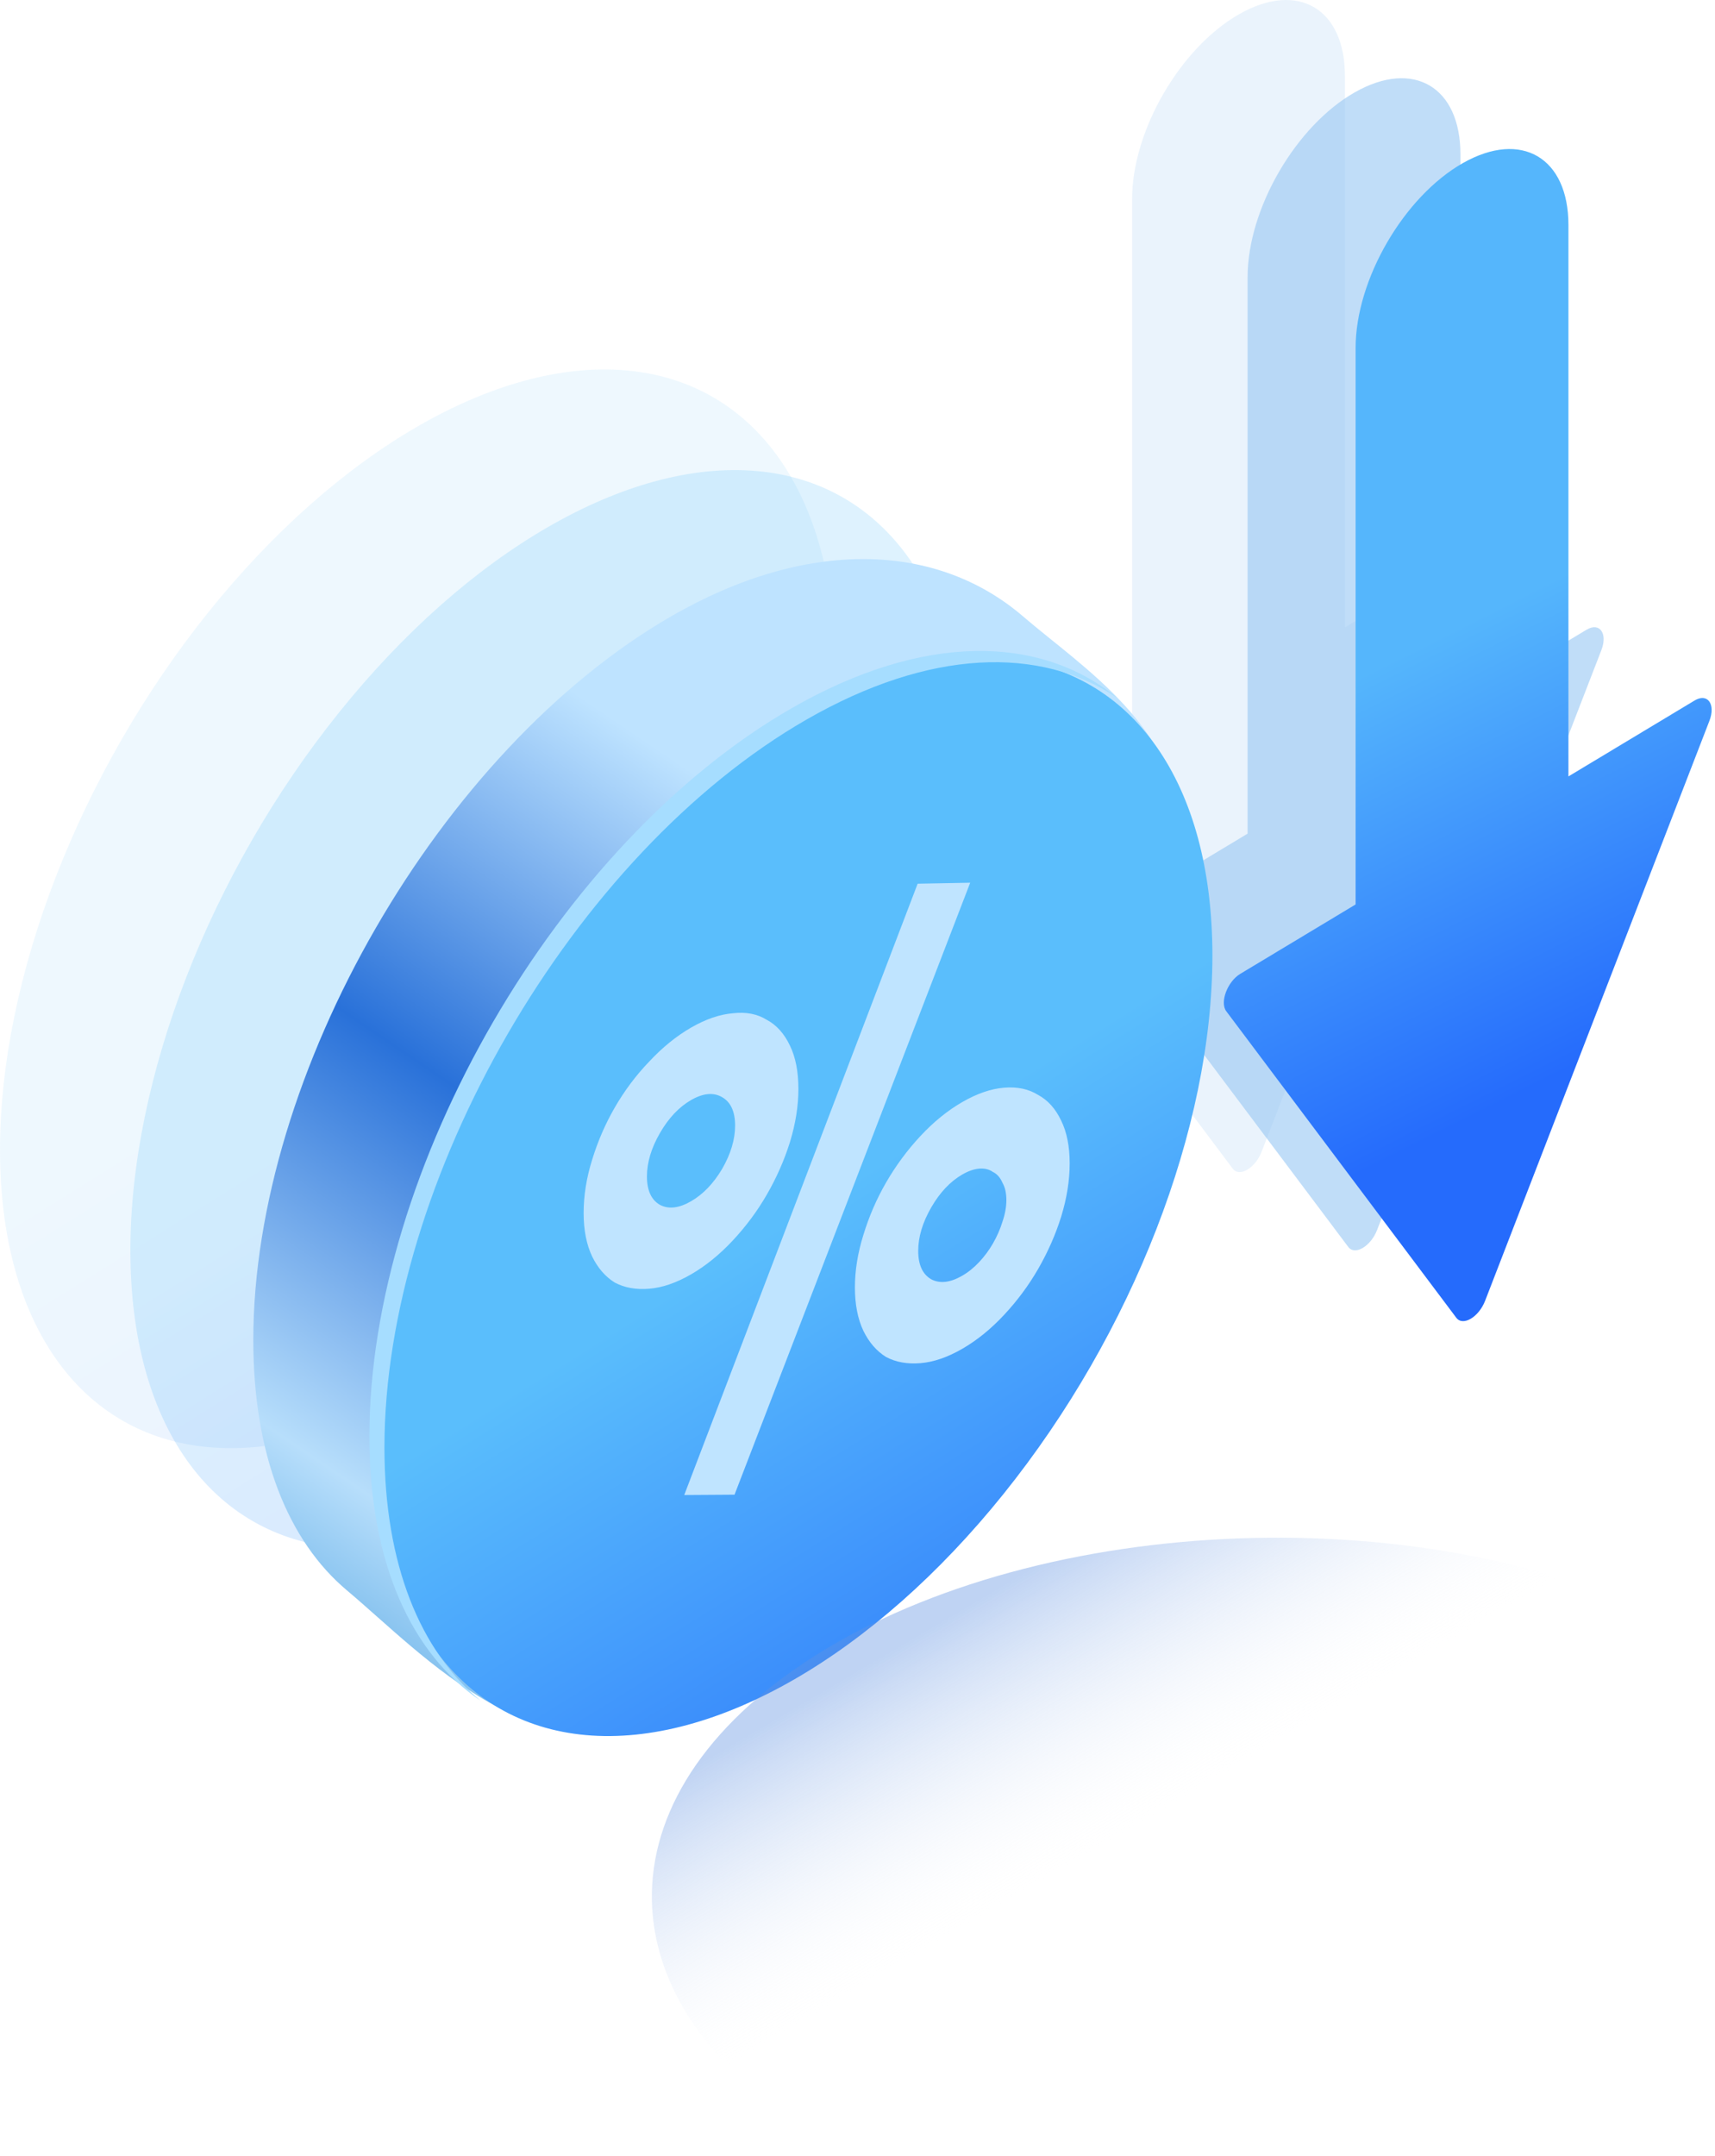 <svg width="444" height="558" viewBox="0 0 444 558" fill="none" xmlns="http://www.w3.org/2000/svg">
<path fill-rule="evenodd" clip-rule="evenodd" d="M378.092 182.628L410.741 162.99C414.111 160.963 416.266 163.918 414.585 168.262L356.522 318.344C354.878 322.594 350.769 325.018 349.063 322.745L289.51 243.409C287.786 241.112 289.793 235.74 293.125 233.736L322.995 215.769V71.728C322.995 54.034 335.501 32.52 350.824 23.853C365.928 15.31 378.092 22.477 378.092 39.919V182.628Z" fill="#96C6F3" fill-opacity="0.6"/>
<path fill-rule="evenodd" clip-rule="evenodd" d="M348.193 162.377L380.843 142.738C384.213 140.711 386.367 143.667 384.687 148.011L326.623 298.093C324.979 302.343 320.871 304.767 319.164 302.494L259.612 223.158C257.887 220.861 259.895 215.489 263.226 213.485L293.097 195.518V51.477C293.097 33.782 305.602 12.268 320.926 3.602C336.03 -4.941 348.193 2.226 348.193 19.667V162.377Z" fill="#96C6F3" fill-opacity="0.2"/>
<path fill-rule="evenodd" clip-rule="evenodd" d="M406.055 200.952L438.704 181.313C442.074 179.286 444.229 182.242 442.548 186.586L384.485 336.667C382.84 340.917 378.732 343.341 377.026 341.068L317.473 261.733C315.749 259.436 317.756 254.063 321.088 252.059L350.958 234.092V90.052C350.958 72.357 363.464 50.843 378.787 42.176C393.891 33.634 406.055 40.8 406.055 58.242V200.952Z" fill="url(#paint0_linear_4563_1071)"/>
<circle r="124.857" transform="matrix(0.866 -0.5 2.20305e-08 1 108.129 235.221)" fill="url(#paint1_linear_4563_1071)" fill-opacity="0.1"/>
<circle r="124.857" transform="matrix(0.866 -0.5 2.20305e-08 1 141.881 261.26)" fill="url(#paint2_linear_4563_1071)" fill-opacity="0.2"/>
<path d="M305.862 216.701C305.862 285.657 233.424 407.88 173.706 442.358C139.877 461.889 109.676 428.294 89.849 411.653C74.675 398.918 65.576 376.73 65.576 346.836C65.576 277.879 113.987 194.029 173.706 159.55C209.084 139.124 242.594 140.381 264.877 159.55C280.307 172.823 305.862 188.596 305.862 216.701Z" fill="url(#paint3_linear_4563_1071)"/>
<circle r="124.857" transform="matrix(0.866 -0.5 2.20305e-08 1 205.756 309.736)" fill="url(#paint4_linear_4563_1071)"/>
<g filter="url(#filter0_f_4563_1071)">
<path fill-rule="evenodd" clip-rule="evenodd" d="M289.268 180.649C269.299 167.131 240.632 167.942 208.783 186.25C148.444 220.936 99.529 305.292 99.529 374.664C99.529 404.965 108.862 427.396 124.402 440.16C106.538 428.067 95.633 404.509 95.633 371.754C95.633 302.382 144.548 218.026 204.887 183.34C238.871 163.804 269.23 164.191 289.268 180.649Z" fill="#A6DDFF"/>
</g>
<path d="M276.93 301.116C276.93 305.508 276.198 310.098 274.735 314.885C273.272 319.559 271.272 324.093 268.736 328.485C266.297 332.709 263.371 336.651 259.957 340.312C256.543 343.972 252.934 346.901 249.13 349.097C245.326 351.293 241.717 352.532 238.303 352.814C234.889 353.096 231.914 352.561 229.378 351.209C226.939 349.688 224.988 347.436 223.525 344.451C222.062 341.354 221.33 337.609 221.33 333.216C221.33 328.823 222.062 324.29 223.525 319.616C224.988 314.829 226.939 310.323 229.378 306.1C231.914 301.707 234.889 297.68 238.303 294.02C241.717 290.359 245.326 287.431 249.13 285.235C252.934 283.038 256.543 281.799 259.957 281.518C263.371 281.236 266.297 281.856 268.736 283.376C271.272 284.728 273.272 286.952 274.735 290.05C276.198 293.034 276.93 296.723 276.93 301.116ZM260.542 310.577C260.542 308.775 260.201 307.282 259.518 306.1C258.933 304.748 258.104 303.819 257.031 303.312C256.055 302.636 254.885 302.355 253.519 302.467C252.154 302.58 250.691 303.087 249.13 303.988C246.009 305.79 243.326 308.634 241.083 312.52C238.839 316.406 237.717 320.151 237.717 323.755C237.717 327.359 238.839 329.809 241.083 331.104C243.326 332.287 246.009 331.977 249.13 330.175C250.691 329.274 252.154 328.091 253.519 326.627C254.885 325.163 256.055 323.586 257.031 321.896C258.104 320.038 258.933 318.151 259.518 316.237C260.201 314.266 260.542 312.379 260.542 310.577ZM206.699 281.856C206.699 286.248 205.967 290.838 204.504 295.625C203.041 300.299 201.041 304.833 198.505 309.225C196.067 313.449 193.14 317.391 189.726 321.052C186.312 324.712 182.703 327.641 178.899 329.837C175.095 332.033 171.486 333.272 168.072 333.554C164.658 333.835 161.683 333.3 159.147 331.949C156.708 330.428 154.757 328.176 153.294 325.191C151.831 322.093 151.1 318.348 151.1 313.956C151.1 309.45 151.831 304.861 153.294 300.186C154.757 295.4 156.708 290.894 159.147 286.671C161.683 282.278 164.658 278.308 168.072 274.76C171.486 271.099 175.095 268.171 178.899 265.974C182.703 263.778 186.312 262.539 189.726 262.257C193.14 261.863 196.067 262.426 198.505 263.947C201.041 265.299 203.041 267.523 204.504 270.62C205.967 273.605 206.699 277.35 206.699 281.856ZM190.312 291.317C190.312 287.712 189.19 285.263 186.947 283.967C184.703 282.672 182.021 282.926 178.899 284.728C175.778 286.53 173.095 289.374 170.852 293.26C168.609 297.145 167.487 300.89 167.487 304.495C167.487 308.099 168.609 310.549 170.852 311.844C173.095 313.027 175.778 312.717 178.899 310.915C182.021 309.113 184.703 306.325 186.947 302.552C189.19 298.666 190.312 294.921 190.312 291.317ZM190.165 386.857L177.143 386.942L237.571 228.721L251.178 228.468L190.165 386.857Z" fill="#BFE4FF"/>
<path d="M430.1 418.396C428.873 417.816 427.626 417.245 426.36 416.683C357.536 386.124 257.574 393.848 203.09 433.936C151.311 472.034 159.24 525.651 219.228 557.11L430.1 418.396Z" fill="url(#paint5_linear_4563_1071)" fill-opacity="0.4"/>
<defs>
<filter id="filter0_f_4563_1071" x="93.633" y="166.483" width="197.635" height="275.677" filterUnits="userSpaceOnUse" color-interpolation-filters="sRGB">
<feFlood flood-opacity="0" result="BackgroundImageFix"/>
<feBlend mode="normal" in="SourceGraphic" in2="BackgroundImageFix" result="shape"/>
<feGaussianBlur stdDeviation="1" result="effect1_foregroundBlur_4563_1071"/>
</filter>
<linearGradient id="paint0_linear_4563_1071" x1="454.666" y1="313.65" x2="378.444" y2="161.808" gradientUnits="userSpaceOnUse">
<stop offset="0.322" stop-color="#256BFC"/>
<stop offset="1" stop-color="#55B6FC"/>
</linearGradient>
<linearGradient id="paint1_linear_4563_1071" x1="124.857" y1="2.93375e-06" x2="135.633" y2="269.395" gradientUnits="userSpaceOnUse">
<stop stop-color="#5ABEFC"/>
<stop offset="0.785" stop-color="#2469FB"/>
<stop offset="1" stop-color="#5F91E1"/>
</linearGradient>
<linearGradient id="paint2_linear_4563_1071" x1="124.857" y1="2.93375e-06" x2="135.633" y2="269.395" gradientUnits="userSpaceOnUse">
<stop stop-color="#5ABEFC"/>
<stop offset="0.785" stop-color="#2469FB"/>
<stop offset="1" stop-color="#5F91E1"/>
</linearGradient>
<linearGradient id="paint3_linear_4563_1071" x1="319.363" y1="294.813" x2="163.142" y2="525.319" gradientUnits="userSpaceOnUse">
<stop stop-color="#BEE3FF"/>
<stop offset="0.366" stop-color="#2971D9"/>
<stop offset="0.725" stop-color="#B7DEFB"/>
<stop offset="1" stop-color="#3191D9"/>
</linearGradient>
<linearGradient id="paint4_linear_4563_1071" x1="124.857" y1="2.93375e-06" x2="135.633" y2="269.395" gradientUnits="userSpaceOnUse">
<stop stop-color="#5ABEFC"/>
<stop offset="0.785" stop-color="#2469FB"/>
<stop offset="1" stop-color="#5F91E1"/>
</linearGradient>
<linearGradient id="paint5_linear_4563_1071" x1="255.075" y1="545.056" x2="197.343" y2="446.762" gradientUnits="userSpaceOnUse">
<stop offset="0.375" stop-color="#F6F8FB" stop-opacity="0"/>
<stop offset="1" stop-color="#5F91E1"/>
</linearGradient>
</defs>
</svg>
